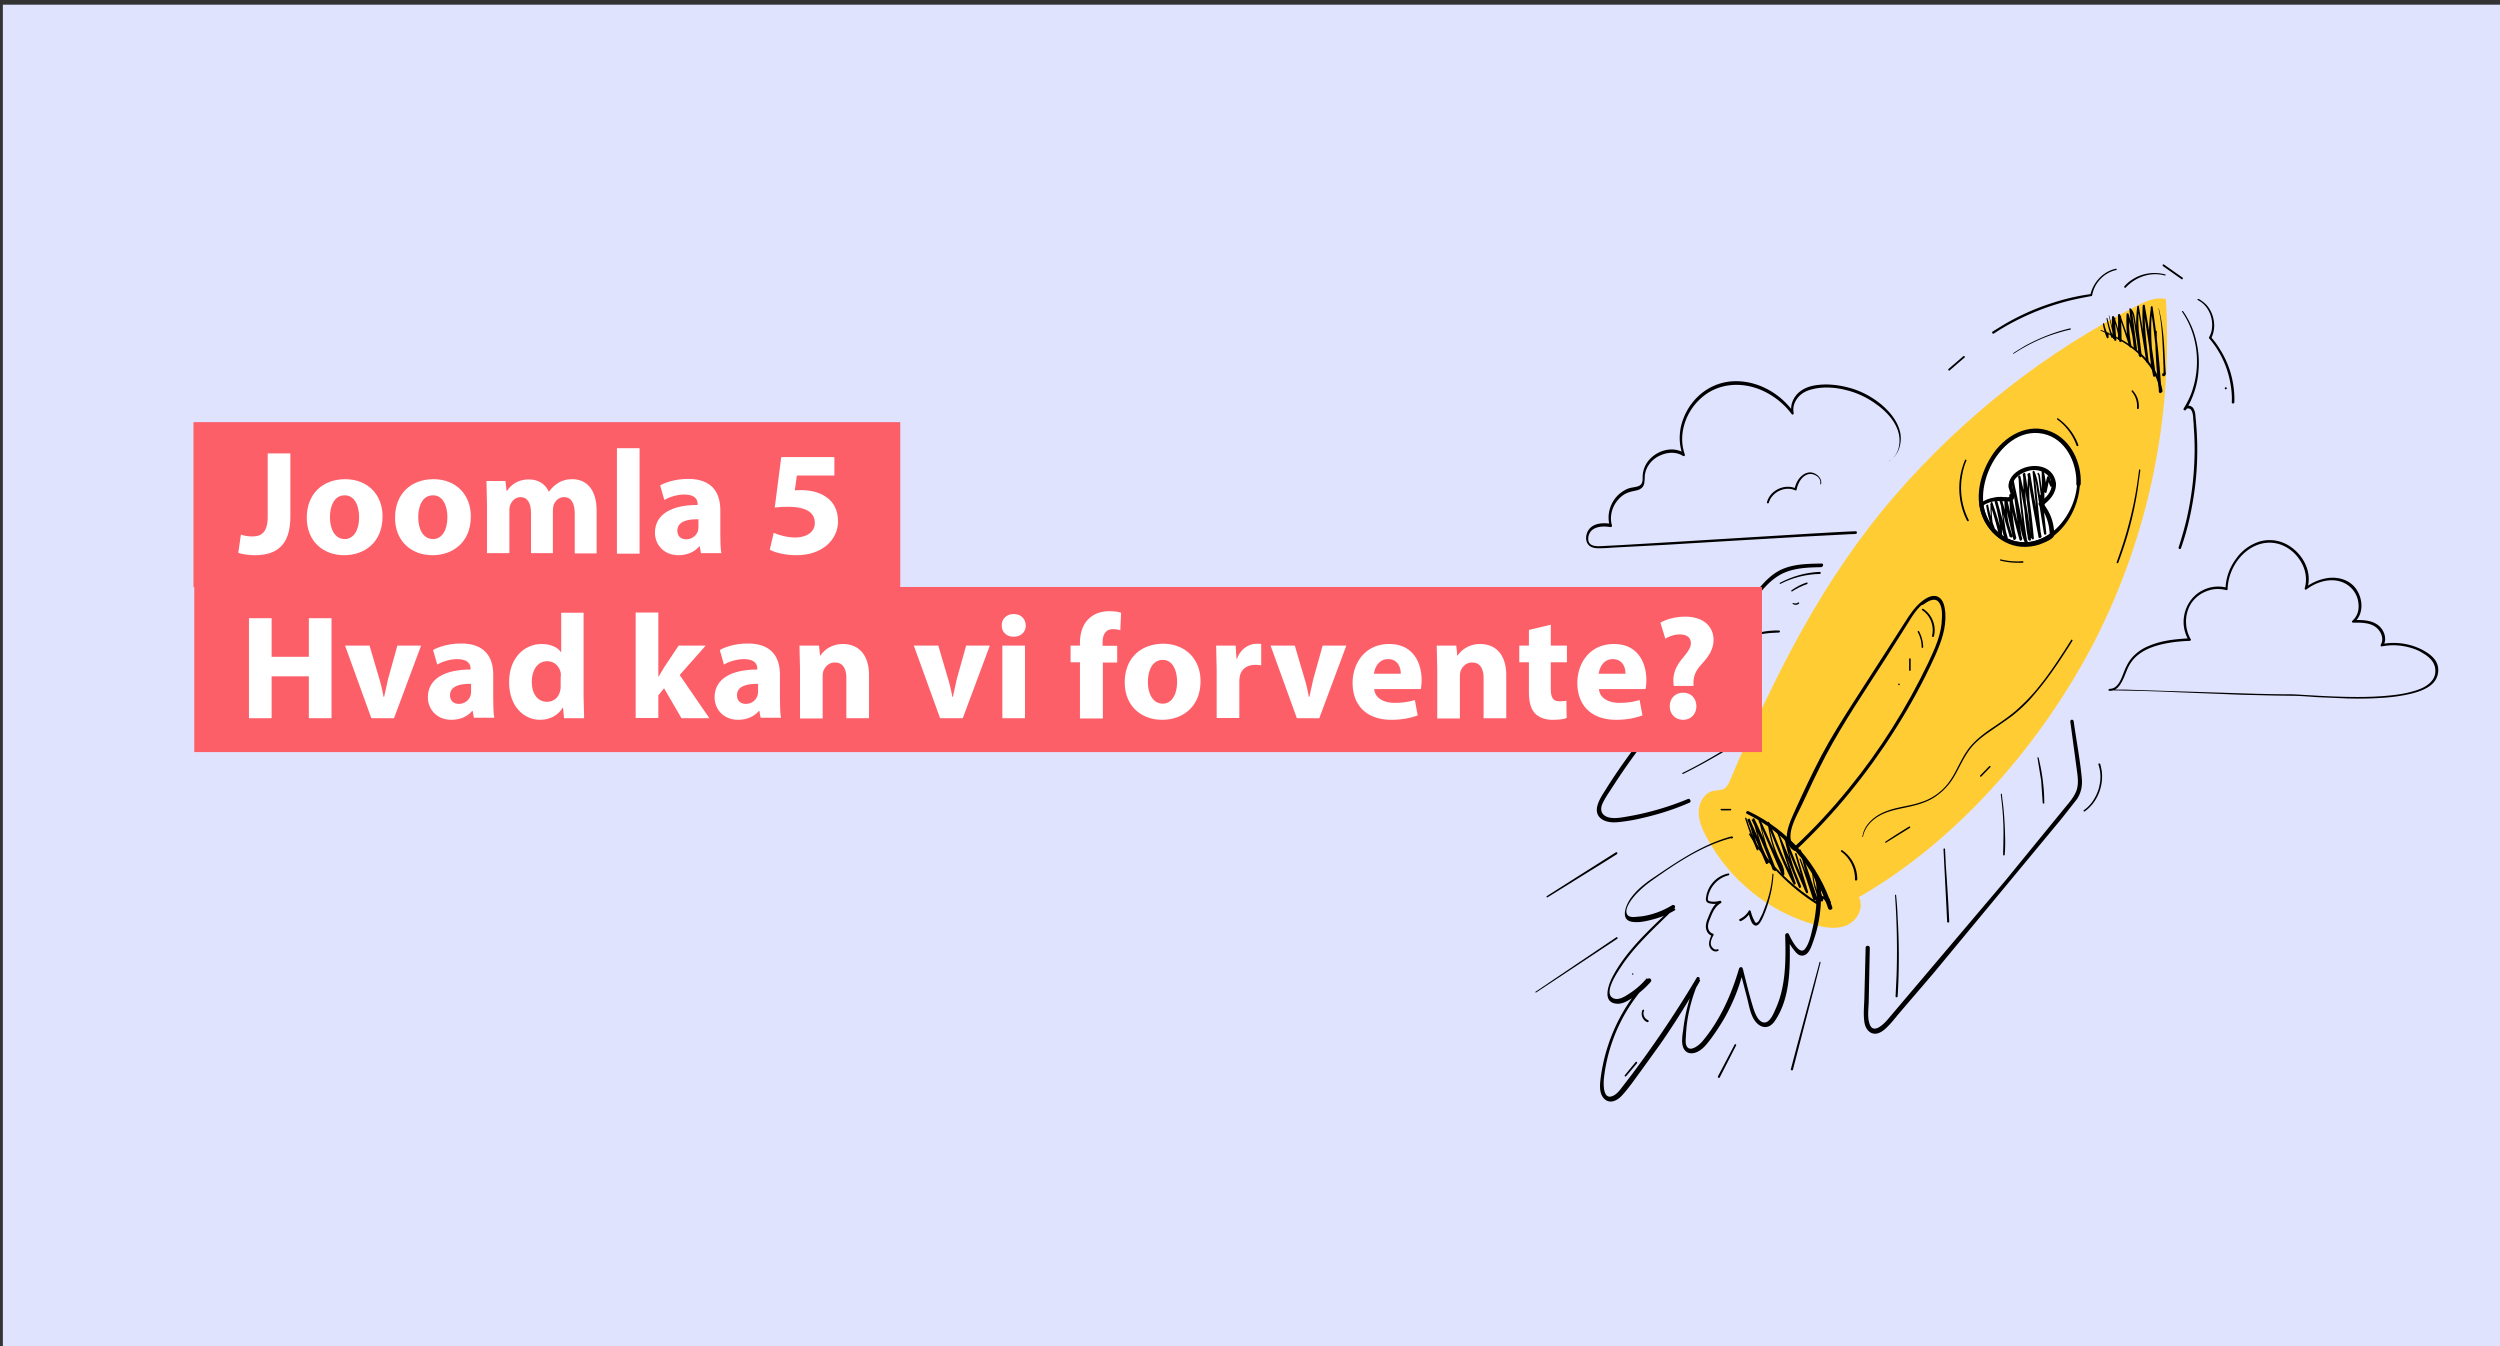 <svg xmlns="http://www.w3.org/2000/svg" viewBox="0 0 960 517" xmlns:v="https://vecta.io/nano"><rect x="0" y="0" width="960" height="517" fill="#333333" stroke="none"/><path fill="#e0e3fe" d="M1.1 1.8h960v515.6H1.1z"/><path d="M831.5 105.4a15.69 15.69 0 0 0-12.8 2c-1.1.7-2 1.5-2.9 2.5-.3.4.2.9.5.5 3.8-4.1 9.6-6.1 15-4.6.1 0 .2 0 .3-.2.1-.1 0-.2-.1-.2zM627 374.3c.1 0 .3-.1.2-.3 0-.1-.1-.2-.2-.3-.1 0-.3.1-.2.3-.1.2 0 .3.2.3zm-2.6 39l4.2-5c.3-.3-.2-.8-.5-.5l-4.2 5.1c-.2.2.2.7.5.4z"/><path fill="#fc3" d="M804.5 245.9c-20.1 39.1-52.7 76.9-90.7 98.6 2.1 3.8-.5 8.9-4.4 10.7s-8.4 1.1-12.5-.1c-17.8-5-32.8-17.2-41.7-33.8-1.6-3-3-6.3-2.9-9.8.1-3.4 2.2-7 5.5-7.8 1.5-.3 3.1-.1 4.4-.9 1-.7 1.6-1.9 2.1-3.1 16.9-39.7 35.4-77.2 63.7-109.8 26.1-30 57.8-55 93-72.7 3.3-1.7 7.1-3.3 10.7-2.3 2.7 45.6-6.7 90.8-27.2 131z"/><path d="M670.8 312.5c14.8 7.3 26 20.4 31.2 36.3.3 1 1.9.6 1.6-.4-5.1-16.4-17-29.7-32.2-36.9-.7-.3-1.3.7-.6 1h0z"/><path d="M664.8 321.2c-10.6 2.9-19.8 9-28.8 15.1-3.8 2.5-7.6 5.3-10.2 9.2-1.7 2.7-3.6 7.9 1.1 8.5 2.7.4 5.8-.4 8.4-1.1 2.9-.8 5.6-2 8.1-3.5l-.9-1.2c-8.4 8.2-17.6 16.2-23.2 26.7-1.6 3-4.2 9.9 1.3 10.5 2.3.3 4.6-1.1 6.5-2.4 2.5-1.7 4.8-3.7 6.8-6 .6-.7-.4-1.8-1.1-1.1-10 10.4-16.4 24-18.2 38.5-.3 2.4-.5 5.6 1.4 7.5 2.2 2.2 5.1.7 6.8-1.2 2.6-2.8 4.9-6.2 7.2-9.3l7.5-10.4c5.5-7.9 10.6-16.1 15.4-24.5l-1.1-.7c-2.8 6.1-4.6 12.6-5.4 19.2-.3 2.4-1.1 6.1.5 8.2 1.2 1.6 3.2 1.5 4.9.7 2.3-1.1 3.8-3.2 5.4-5.3a88.21 88.21 0 0 0 5.3-8.2c3.1-5.6 5.5-11.6 7-17.9h-1.4l2.7 10.4c.7 2.6 1.1 5.4 2.3 7.8 1.9 3.8 5.7 5.3 8.4 1.4 6.4-9.3 5.9-22 5.7-32.9l-1.4.4c.7 1.7 1.6 3.3 2.7 4.7.8 1 1.7 2.4 3 2.6 2.7.5 3.9-2.9 4.6-4.9 2.7-7.3 3.7-15.2 2.9-22.9-.1-1-1.7-1.1-1.6 0 .5 5.9 0 11.8-1.4 17.5-.6 2.5-1.3 5.8-2.9 7.8-2.2 2.7-5.4-4-6.2-5.7-.3-.7-1.4-.3-1.4.4.3 9.5.3 19.7-3.7 28.4-.8 1.8-2.3 5.6-4.7 5.1-1.9-.4-3-3.1-3.6-4.8-1.7-5.2-2.9-10.6-4.3-15.9-.1-.4-.5-.6-.9-.5-.2.1-.4.3-.5.5-2.9 10-7.4 20.1-14.2 28.1-1.2 1.4-5 4.5-6.1 1.3-.4-1.2-.1-2.7-.1-3.9.1-1.5.2-3 .4-4.5.8-5.8 2.4-11.4 4.8-16.7.4-.8-.7-1.5-1.1-.7-7.6 12.8-15.9 25.1-24.8 37l-3.3 4.3c-1.1 1.4-2.2 3.1-3.8 3.9-4.1 2.1-3.9-4.3-3.7-6.6 1.6-14.2 7.8-27.3 17.6-37.4l-1.1-1.1c-1.7 2-3.6 3.8-5.8 5.3-1.8 1.2-4.7 3.4-6.9 2.5-4.6-1.8 1.9-10.8 3.4-13.1 5.6-8.1 13-14.6 19.9-21.5.3-.3.3-.8 0-1.1-.2-.2-.6-.3-.9-.1-2.6 1.6-5.4 2.8-8.4 3.6-1.5.4-3.1.7-4.7.8-1.1.1-3 .4-3.9-.5-2-2.1 1.8-6.7 3.2-8.2 1.8-1.9 3.8-3.6 5.9-5.1 9.3-6.6 19.2-13.3 30.3-16.3 1.4.3 1.1-.9.3-.7h0zm-3.8-10h3.5c.2 0 .3-.2.3-.3 0-.2-.1-.3-.3-.3H661c-.2 0-.3.1-.3.3.1.2.2.3.3.3z"/><path d="M671.6 320.4c6.5 10.9 15.4 20.2 26.1 26.9.4.3.8-.4.4-.7-8.2-5.2-15.5-11.8-21.4-19.6-1.7-2.2-3.2-4.5-4.6-6.9-.3-.1-.7.1-.5.3z"/><path d="M670.1 314.2c1.3 4.2 2.8 8.2 4.5 12.2a.34.34 0 0 0 .6-.3l-1.8-5.8-1.9-5.8-.6.2 7.2 16.9c.2.4.9.1.8-.3-1-2.8-2.1-5.5-3-8.3l-2.6-8.5-.7.3c3.1 6.3 5.8 12.8 8.2 19.4l.8-.2c-2.4-6.2-4.3-12.6-5.9-19.1l-.5.2 9.1 21c.1.2.4.3.6.1.1-.1.2-.1.2-.2.4-2.7-1.4-5.1-2.4-7.4-1.1-2.6-2-5.2-2.6-8-.4-1.6-.7-3.1-.9-4.7l-.6.1c2.4 6.2 4.8 12.4 7.6 18.4.8 1.7 1.6 3.4 2.5 5.1.1.2.4.3.6.1.2-.1.2-.3.2-.5-1.1-3.5-2.3-6.9-3.5-10.3l-3.6-10.3-.5.1 7 17.4c.6 1.6 1.3 3.2 1.9 4.8.2.4.9.1.7-.3-2.5-6.1-4.5-12.4-5.8-18.9l-.7.2c2 5.5 4.2 11 6.5 16.4.7 1.5 1.3 3.1 2 4.6.2.5 1 .1.8-.4l-4.4-14.6c-.1-.2-.2-.3-.4-.2s-.3.2-.2.4l4.2 14.7.8-.4-4.4-10.3-4.1-10.4c-.1-.2-.3-.3-.4-.2-.2.1-.3.2-.2.4 1.4 6.4 3.3 12.8 5.7 18.9l.8-.2c-2.3-5.8-4.8-11.5-7.2-17.2a100.86 100.86 0 0 1-2-4.9c-.1-.3-.5-.1-.4.2 1.2 3.4 2.2 6.9 3.3 10.4l3.4 10.4.8-.3c-3.1-5.8-5.6-11.9-8.1-18.1l-2.1-5.2c-.1-.3-.7-.3-.6.1.4 3.5 1.2 6.9 2.3 10.2.6 1.6 1.2 3.3 2 4.8.7 1.6 1.6 3.2 1.4 5l.8-.2-9.3-20.9c-.1-.3-.6-.1-.5.2.7 3.3 1.5 6.5 2.5 9.7.9 3.2 2 6.4 3.2 9.5.2.5 1 .3.8-.2-2.4-6.7-5.2-13.2-8.3-19.6-.2-.4-.8-.1-.7.3l2.5 8.6c.9 2.8 1.9 5.6 3.1 8.4l.7-.4-7.4-16.8c-.1-.3-.7-.1-.6.2.6 1.9 1.1 3.9 1.7 5.9l1.8 5.8.6-.3a88.31 88.31 0 0 1-4.8-12c-.2-.2-.6-.1-.5.1h0zm20.9 15.7l2.7 7.8 2.6 7.8c.2.5.9.3.8-.2l-2.8-9.5-1.4-4.7-1.5-4.8-.4.1c.4 1.7 1.1 3.4 1.6 5.1l1.6 5 3.3 10.2a.55.55 0 0 0 .5.3c.1 0 .2-.1.2-.2 1.2-1.7-.1-3.9-.7-5.5-.8-2.3-1.2-4.7-1.3-7.1l-.5.1 2 5.7 1.5 5.9a.55.55 0 0 0 .5.3c.1 0 .2-.1.3-.3l.3-1.3-.6.2c.7.4 1.2 1.1 1.6 1.8.1.2.4.3.5.1l.2-.2.4-1.2-.7.1.6 1.3c.2.5.9.1.7-.4l-.6-1.3c-.1-.2-.4-.3-.5-.1l-.2.2-.4 1.2.7-.1c-.4-.9-1.1-1.6-1.9-2.1-.2-.1-.4 0-.5.2v.1l-.3 1.3h.8c-1-3.9-2.2-7.8-3.7-11.5-.1-.3-.5-.3-.5.1a24.44 24.44 0 0 0 .9 6.6c.3 1 .7 1.9 1 2.9.3.9.5 1.9-.1 2.7l.7.1-3.4-10.1-1.7-5c-.6-1.7-1.1-3.4-1.8-5.1-.1-.3-.5-.2-.4.1.6 1.6.9 3.3 1.3 4.9s.9 3.1 1.3 4.7l2.8 9.5.8-.2c-.9-2.6-2-5.2-2.9-7.7l-2.9-7.8c-.3-.3-.6-.2-.5 0h0zm-27.3 5.5c-2.5.5-4.8 1.9-6.4 4-.8 1-1.4 2.2-1.8 3.5-.2.6-.3 1.3-.4 1.9-.1.7 0 1.3.5 1.7.6.5 1.6.5 2.3.6 1 0 1.9-.1 2.9-.3l-.4-.9c-2.4 1.3-3.5 4-4.5 6.5-.6 1.4-1.1 3-.7 4.5.3 1.2 1.2 2.3 2.5 2.5l-.4-.6c-.6 1.5-1.5 3.4-.7 5 .6 1.2 2 2 3.2 1.3.4-.2 0-.7-.3-.6-1 .5-2-.5-2.4-1.4-.5-1.3.3-2.9.9-4 .1-.2 0-.5-.2-.6h-.1c-1-.3-1.7-1.3-1.8-2.4-.1-1.4.5-2.7 1-3.9.8-2.1 1.9-4.3 3.9-5.4.5-.3.1-1-.4-.9-1.3.4-2.8.5-4.1.1-.6-.2-.5-.9-.4-1.5s.2-1.1.4-1.6a10.8 10.8 0 0 1 4.1-5.3c1-.7 2.2-1.2 3.4-1.5.4-.2.3-.7-.1-.7h0zm16.9.3c-.2 3.4-.9 6.7-1.9 9.9-.5 1.6-1.1 3.1-1.7 4.7-.3.8-.7 1.5-1.1 2.3-.3.6-.6 1.4-1.3 1.7-.4.2-.6-.1-.8-.5l-.6-1.2c-.4-.9-.7-1.8-.9-2.7-.1-.2-.3-.4-.6-.3-.1 0-.2.1-.2.2-.8 1.4-2 2.4-3.4 3.1-.5.2-.1 1 .4.8 1.5-.7 2.8-1.9 3.7-3.4l-.8-.1c.1.9.4 1.8.7 2.7.3.7.6 1.7 1.3 2.2 1.6 1.2 2.7-1.2 3.3-2.3 1.6-3.4 2.7-7 3.5-10.7.4-2.1.7-4.2.8-6.2.1-.5-.4-.5-.4-.2h0zm-49.9 52.2c-.8 1.7.1 4 1.9 4.6.5.1.7-.6.2-.8-1.3-.5-2.1-2.2-1.5-3.5.1-.2 0-.4-.1-.5-.2 0-.4.1-.5.2h0zM795 277.1l2.4 17.8c.4 3 1 6.2-.2 9.1-1.1 2.6-3.1 4.7-4.8 6.8l-22.3 27.3-45.5 53.7c-1.8 2-5.6 5.5-6.8 1-.8-2.7-.2-6-.2-8.8l.4-20c0-1.1-1.6-1.1-1.6 0l-.5 19.7c-.1 2.8-.4 5.8 0 8.6.2 1.7 1 3.5 2.6 4.3 1.9.9 3.8-.1 5.3-1.4 2.2-1.9 4-4.4 5.9-6.6l12.6-14.7 49.4-59.6 5.9-7.5c1.6-2.5 2.1-5.1 1.8-8.1-.7-7.3-2.1-14.5-3.1-21.7-.2-1-1.4-.7-1.3.1h0zm-95.5-60.7c-5.1.1-10.4.1-15.2 2.2-4.9 2.2-8.2 6.5-11.5 10.6l-23.6 30.1c-7.6 9.7-15.3 19.2-22.5 29.1-3.6 4.9-7.1 9.9-10.3 15.1-2 3.1-5.5 8.4-1.1 11.2 1.8 1.1 4.1 1.2 6.1 1 3-.3 6-.8 8.9-1.5 6.3-1.4 12.6-3.4 18.5-6 .8-.3.2-1.7-.6-1.4-5.1 2.1-10.2 3.8-15.5 5.1-2.3.6-4.7 1.1-7 1.5-2.4.4-5 1-7.4.6-2.8-.5-4.2-2.4-3-5.3 1.1-2.4 2.7-4.6 4.1-6.8 2.9-4.5 6-9 9.2-13.3 13.6-18.4 28-36.2 42.1-54.2 3.5-4.5 6.8-9.7 11.6-12.9 5-3.4 11.2-3.6 17-3.7 1-.2 1-1.5.2-1.4h0z"/><path d="M737.9 231c-2.6 2.1-4.4 4.8-6.2 7.6l-6.8 10.6-13.4 20.8c-4.2 6.6-8.4 13.2-12.1 20.2-3.6 6.9-6.9 13.9-10.1 21-1.9 4.3-5.8 11.9-.5 15.4.3.2.6.1.8-.1 14.6-13.7 27.4-29.4 38.2-46.5 5.7-9 10.8-18.3 15.2-28 2.4-5.4 4.4-10.7 4-16.7-.2-2.1-.6-4.7-2.4-5.9-2.2-1.5-5 .2-6.7 1.6-.9.5-.1 1.7.6 1.2 1.5-1.1 4.2-3 5.9-1.1 1.3 1.5 1.4 4.2 1.3 6.1-.1 6.4-2.7 11.8-5.3 17.4-8.3 17.3-18.5 33.5-30.5 48.2-6.5 8-13.5 15.6-21.1 22.6l.8-.1c-5.1-3.3.6-12.5 2.3-16.2 2.9-6.3 5.9-12.6 9.1-18.8 6.9-13 15.2-25.1 23.1-37.5l6.9-10.9c2.2-3.4 4.2-7.4 7.4-10 .7-.3.1-1.3-.5-.9zm-54.2-6.8c4.7-2.4 9.8-3.7 15.1-3.8.5 0 .5-.8 0-.8-5.3.2-10.6 1.7-15.3 4.2-.3.2 0 .6.2.4zm4.5 2.9c1.8-1.2 3.7-2.1 5.7-2.8.4-.1.2-.8-.2-.6-2.1.7-4 1.7-5.8 3-.2.2 0 .6.3.4h0z"/><path d="M688.3 231.8c.7.6 1.8.6 2.5 0 .1-.1.1-.3 0-.4s-.3-.1-.4 0h0s-.1.1 0 0h0s-.1 0-.1.1c0 0-.1 0-.1.1h0-.1c-.1 0-.2 0-.2.1h-.1c-.1 0 .1 0 0 0h-.1-.1-.1s-.1 0 0 0h0-.1-.1-.1 0-.1c-.1 0-.2-.1-.2-.1-.1-.1-.3 0-.4.1-.3-.1-.3 0-.2.1h0zm-44.1 45.1c7.3-3.1 14.6-6 22.1-8.6l6.3-2.1c.5-.2.3-.9-.2-.8-7.5 2.5-15 5.4-22.3 8.5l-6 2.6c-.3.1-.1.5.1.4h0zm2.1 20.3c5.5-2.7 10.8-5.7 16.1-8.8.1-.1.2-.3.1-.4s-.3-.2-.4-.1c-5.2 3.2-10.5 6.2-16 8.9-.3.1 0 .5.2.4h0zm17.3-48.9c4.6-2.8 9.7-4.5 15-5.1 1.5-.2 3-.2 4.5-.3.2 0 .4-.2.4-.4s-.2-.4-.4-.4c-5.4-.1-10.8 1.3-15.7 3.6-1.4.7-2.8 1.4-4.1 2.2-.1.1-.1.2-.1.3.2.1.3.2.4.1h0zm64.1 95.5c.7 10.1.9 20.2.6 30.3l-.4 8.5c0 .5.7.5.8 0a255.25 255.25 0 0 0 0-30.3c-.1-2.8-.3-5.7-.6-8.5.1-.3-.4-.3-.4 0h0zm18.6-17.7l1.1 21.7.3 6.1c0 .5.8.5.8 0-.3-7.2-.8-14.5-1.3-21.7l-.3-6.1c0-.4-.6-.4-.6 0h0zm22-21c.8 6 1.2 12 1 18 0 1.7-.1 3.4-.1 5.1 0 .4.6.4.6 0 .3-3 .2-6.1.1-9.1s-.3-6.1-.6-9.1l-.6-5c.1-.4-.4-.2-.4.1h0zm14.1-14l1.4 8.6.6 8.6c0 .2.2.3.3.3.2 0 .3-.1.3-.3 0-5.8-.8-11.7-2.2-17.4-.1-.2-.5-.1-.4.2h0zm-44.3-56.8c3.2 2.1 4.7 6.1 3.8 9.9 0 .2.1.4.3.4s.4-.1.4-.2c1.1-4-.7-8.5-4.1-10.6-.2-.1-.4 0-.4.1-.2.1-.1.3 0 .4h0zm-1.7 8.4a11.94 11.94 0 0 1 1.5 5.8c0 .2.1.3.3.3.1 0 .3-.1.3-.3 0-2.1-.6-4.2-1.6-6.1-.1-.1-.2-.2-.3-.1-.2.1-.3.2-.2.4h0zm-3.3 10.4v4.2c0 .2.1.3.3.3s.3-.1.3-.3v-4.2c0-.2-.1-.3-.3-.3s-.3.2-.3.3h0zm-3.9 10c.2 0 .3-.2.3-.3 0-.2-.1-.3-.3-.3s-.3.2-.3.3c0 .2.1.3.3.3zM806.7 127c8 3.5 16.2 8.3 20.5 16.5 1.1 2.1 1.9 4.4 2.3 6.8.1.6 1 .3.9-.2-1.5-9.2-8.7-15.9-16.4-20.1-2.3-1.2-4.7-2.3-7.2-3.3-.1-.1-.3.2-.1.3zm48 22.5c.2 0 .4-.2.4-.4s-.2-.4-.4-.4-.4.2-.4.4.2.4.4.4z"/><path d="M807.5 124.5c.3 1.8.8 3.6 1.5 5.2.2.4.7.2.7-.2v-1.6c0-.3-.4-.4-.5-.1-.1.6-.2 1.1-.2 1.7l.7-.2c-.7-1.6-1.3-3.2-1.7-5 0-.4-.5-.2-.5.2h0zm1.4-2.1c.2 1.2.5 2.4.8 3.6l1 3.5c.1.2.3.3.5.2.1 0 .3-.2.3-.3 0-.5-.1-1-.4-1.3-.3-.4-.9 0-.6.4.2.3.3.6.2 1l.7-.1-1.2-3.5-.9-3.5c0-.5-.5-.3-.4 0h0z"/><path d="M809.9 121.7l2 8.9c.1.4.8.4.8-.1-.3-2.8-.5-5.6-.4-8.5l-.7.1c1 2.9 1.7 5.9 2.2 8.9.1.5.9.4.9-.1l-.2-9.6-.7.1 3.9 11.7c.1.2.3.4.5.3a.55.55 0 0 0 .3-.5 46.65 46.65 0 0 1-.9-11.8l-.7.1c1.2 4.2 2.2 8.6 2.8 12.9.1.5 1 .4.9-.1l-1-7.5c-.3-2.5-.6-5-1.1-7.6l-.5.3c.9.8 1.1 2.2 1.3 3.3.3 1.6.5 3.2.7 4.7l1.5 9.6c.1.6 1 .4.9-.3l-1.1-9.3c-.2-3.1-.3-6.3.1-9.4h-.6l1.7 10.6 1.7 10.6c.1.5 1 .4.9-.1-.9-7.1-1.8-14.3-1.5-21.5l-.8.1c1.2 6.9 2.2 13.8 3.2 20.7.3 2 .5 3.9.7 5.9l1-.1c-1.3-6.7-1.8-13.6-1.6-20.4.1-1.9.3-3.8.4-5.7l-.7.1c1.3 8.4 2.2 16.9 2.8 25.3.2 2.4.3 4.8.4 7.2h1c-.8-6-1.4-11.9-1.7-18-.1-1.7-.1-3.5-.1-5.2 0-.2-.2-.3-.3-.3-.2 0-.3.2-.3.3a184.81 184.81 0 0 0 .9 18.2l.6 5.1c.1.6 1 .4.9-.1a366.17 366.17 0 0 0-2.4-25.5l-1-7.2c-.1-.2-.2-.3-.4-.2-.1 0-.2.1-.2.2-1 6.8-1.1 13.8-.2 20.7.2 2 .6 3.9 1 5.8.1.7 1.1.4 1-.3-.9-7-2-13.9-3.2-20.8-.3-2-.7-3.9-1-5.9-.1-.5-.7-.3-.8.1-.4 7.2.4 14.4 1.3 21.5l.9-.1-1.9-10.6-1.8-10.6c-.1-.4-.5-.2-.6.1-.4 3.2-.5 6.4-.4 9.5.2 3.2.6 6.3 1 9.5l.9-.3c-.5-3.3-1.1-6.6-1.7-9.9-.3-1.6-.5-3.2-.8-4.8-.2-1.2-.6-2.4-1.5-3.2-.2-.2-.6-.1-.5.2.2 2.5.5 5.1.8 7.6l.9 7.5.9-.3c-.7-4.4-1.7-8.7-2.9-12.9a.55.55 0 0 0-.5-.3c-.2 0-.3.2-.3.4-.2 4 0 8.1.8 12l.8-.2-4.1-11.7c-.1-.2-.3-.3-.5-.2-.1 0-.2.2-.3.3.1 3.2 0 6.4 0 9.6l.9-.1c-.5-3-1.3-6-2.4-8.8-.1-.2-.3-.3-.5-.2-.1 0-.3.2-.3.3-.1 2.8.1 5.7.4 8.5l.8-.1-2.2-8.8c0-.1-.2-.2-.3-.2.2.3.2.5.2.6h0zm19-3.1c1.4 6.5 1.5 13.3 1.8 19.9 0 .9.1 1.9.1 2.8v1.4.7.1c-.1.1 0 .2.2.2.4.1.3.2-.1.4l-.3-.1h0c.4.4 1-.2.6-.6-.5-.4-1.1.1-.9.7.2.7 1.1.3 1.3-.2.1-.4.1-.8 0-1.2l-.1-1.6c-.1-1.1-.1-2.2-.2-3.3-.2-4.2-.4-8.4-1-12.5-.3-2.3-.7-4.5-1.3-6.8 0-.1-.1-.1-.2-.1.1 0 .1.1.1.2h0z"/><path fill="#fff" d="M798.2 186c-.6 10.8-9.1 23-20.6 23.1-5.4 0-10.6-2.9-13.7-7.4s-4-10.5-2.7-15.8c1.5-6.2 5-12.9 10.1-16.7 4.1-3.1 9.4-4.5 14.3-3.2 8.1 2.1 13.1 11.4 12.6 20z"/><path d="M797.6 186c-.5 7.2-4.3 14.4-10 18.7-6.4 4.9-15 4.8-20.9-.9-6.8-6.5-6.2-16.3-2.5-24.3 3.7-7.9 11.4-14.9 20.5-12.9 8.4 1.8 13 11.1 12.6 19.3 0 1.1 1.6 1.1 1.7 0 .4-8.1-3.7-16.9-11.3-20.1-8.9-3.8-18.2 1.7-23 9.4-5 7.9-7.2 18.6-1.5 26.8 5 7.2 14.3 9.7 22 5.9 8-3.9 13-13.1 13.5-22 .1-.6-1-.6-1.1.1z"/><path d="M789.5 185.6c-1-7.7-10.4-8.2-15.4-4.2-1.2.9-2.1 2.2-2.6 3.6-.2.7-.3 1.4-.2 2.2.1.5 1.1 2.9.8 3.3-.6.8-2.7.3-3.6.3-.8 0-1.7 0-2.5.2-2 .3-3.9 1-5.5 2.2-.3.2-.4.6-.4.9 1.5 8.9 8.8 16.2 17.9 15.9 2.2-.1 4.4-.5 6.4-1.4 1.2-.5 4-1.6 4.4-3 .2-.9-.1-2.2-.2-3.2-.5-3.5-2-6.7-4.3-9.4l-.2 1.3c2.9-2 5.6-4.9 5.4-8.7 0-1-1.6-1-1.6 0 .1 3.3-2.2 5.6-4.7 7.2-.4.2-.5.7-.3 1.1l.1.1c2.7 3.2 4 7.2 4.1 11.4l.4-.7c-4.8 3.5-10.8 4.7-16.3 2.2-5.4-2.5-8.7-7.5-9.7-13.4l-.4.9c1.4-1 2.9-1.6 4.6-1.9 1.8-.3 3.5 0 5.3.1 1 0 1.8-.2 2.3-1.1.6-1.3.1-2.4-.3-3.6-1.1-3.9 3.2-6.5 6.3-7.2 3.5-.8 8 .8 8.5 5 .3.9 1.8.9 1.7-.1z"/><path d="M762.7 194.2c.5 3.2 1.3 6.3 2.4 9.3.1.2.2.3.4.2s.3-.2.2-.4c-.8-3.2-1-6.5-.8-9.8l-.7.1c1.4 4.1 2.5 8.3 3.6 12.6.1.6.8.4.9-.1.3-2.3-.2-4.6-.7-6.9l-1.4-6.9-.7.2 3.9 14.7c.2.6 1 .3.9-.3l-2.3-15.1-.7.2c.7 2.4 1.4 4.7 2 7.1s1.4 4.7 2 7.1l.9-.3c-1.5-4.7-2.2-9.6-2.2-14.5l-.9.1 3.6 15.5c.1.6 1 .4 1-.3-.9-5.5-1.6-11.1-1.7-16.6l-.9.1c1 5.8 2.4 11.5 4 17.1.1.3.3.4.6.3.2-.1.4-.3.3-.6-.8-6-1.8-11.9-2.7-17.9-.3-1.7-.5-3.4-.8-5.1l-.7.2 3.9 19.5c.3 1.7.9 3.3 1.5 4.9.2.5 1 .1.9-.4-1.1-6.6-1.9-13.1-2.5-19.8-.2-1.9-.3-3.7-.4-5.6l-.7.1c1.4 6.2 2.5 12.5 3.3 18.8.2 1.8.4 3.6.5 5.4l1-.1c-1.3-6.4-1.8-13-2-19.5-.1-1.8-.1-3.7-.2-5.5l-.8.1c1.1 6.3 2 12.7 2.6 19.1.2 1.8.4 3.6.5 5.4l.9-.1c-1-6.3-1.4-12.8-1.5-19.2 0-1.8 0-3.6.1-5.4l-.8.1c.6 3.2 1 6.4 1.6 9.5.5 3.1 1.1 6.3 1.7 9.4.3 1.8.7 3.6 1 5.4.1.5 1 .4 1-.1l-2-19.5-.6-5.6-.7.2c1.3 2.7 1.5 5.8 2 8.7l1.5 9.5.9 5.5c.1.5 1 .4.9-.1l-1.6-14.6c-.1-.5-.9-.5-.8 0l1.5 14.6.9-.1-1.6-9.6-1.6-9.5c-.3-1.6-.7-3.2-1.4-4.7-.1-.2-.4-.3-.5-.1-.1.1-.2.2-.2.3l1.9 19.5.6 5.6 1-.1c-1.3-6.3-2.4-12.6-3.5-18.9l-.9-5.4c-.1-.5-.8-.3-.8.1a104.65 104.65 0 0 0 .6 19.4c.2 1.8.4 3.6.7 5.4.1.5 1 .4.9-.1-.6-6.5-1.3-12.9-2.4-19.3l-.9-5.5c-.1-.5-.8-.4-.8.1.1 6.6.2 13.2 1.1 19.8.2 1.9.5 3.7.9 5.5.1.5 1 .4 1-.1-.6-6.4-1.6-12.8-2.9-19.1l-1.2-5.3c-.1-.2-.3-.3-.4-.2-.1 0-.2.2-.3.3.2 3.4.3 6.7.6 10s.7 6.6 1.2 10l.9 5.6.9-.4c-1.3-2.8-1.8-6-2.4-9l-2-9.7c-.4-1.8-.8-3.6-1.1-5.4-.1-.5-.7-.3-.7.2l2.5 18c.2 1.7.5 3.4.7 5.1l.9-.3c-1.7-5.6-3.1-11.3-4.1-17-.1-.5-.9-.4-.9.1 0 5.7.8 11.3 1.7 16.9l1-.3-3.7-15.5c-.1-.2-.3-.4-.6-.3-.2.1-.3.2-.3.4-.1 5 .7 10 2.2 14.8.2.6 1.1.3.9-.3-.8-2.3-1.4-4.7-2.1-7.1s-1.4-4.7-2-7.1c-.1-.4-.8-.3-.7.1l2.1 15.2.9-.3-4.2-14.7c-.1-.2-.3-.3-.5-.2s-.3.3-.2.4c.4 2.2.8 4.5 1.3 6.7.4 2.3.9 4.5.6 6.8l.9-.1c-1.1-4.2-2.4-8.4-3.8-12.5-.1-.2-.3-.3-.4-.2-.1 0-.2.2-.3.3-.2 3.4.1 6.7.9 10l.7-.2c-1.2-3-2-6.1-2.6-9.2-.3.1-.8.2-.7.5h0z"/><path d="M782.4 182.1c.3.3.4.8.4 1.2.1.5.1 1.1.2 1.6l.4 3.1.8 6.2c0 .3.2.4.5.4.2 0 .4-.2.4-.4l-.1-6.5-.2-6.5-.7.1c.6 2.5.9 5 .9 7.5 0 .5.8.7.9.1l1.1-5.3h-.9l1.1 2.9c.1.4.7.6.9.1l.7-1.5-.8.1c.2.3.4.6.4.9 0 .7 1 .7 1 0a2.34 2.34 0 0 0-.7-1.7c-.2-.2-.5-.2-.7 0l-.1.1-.7 1.5.9.1-1.1-2.9c-.1-.3-.4-.4-.6-.3-.2 0-.3.2-.3.3-.5 1.7-.8 3.5-1.1 5.3l.9.1c-.2-2.6-.5-5.2-1.1-7.7a.55.55 0 0 0-.5-.3c-.2 0-.3.2-.3.4l.1 6.5.1 6.5.9-.1-1.1-6.7-.5-3.3c-.1-.8-.1-1.8-.8-2.4-.2.2-.5.4-.3.6h0zm55.5-62.4c2.9 4.2 4.7 9.1 5.4 14.2s.3 10.3-1.2 15.2c-.8 2.8-2.1 5.4-3.6 7.8l.9.4c.2-.5.9-.5 1.3-.4.7.2 1 1 1.2 1.6a10.68 10.68 0 0 1 .3 2.5c.1 1 .2 1.9.2 2.9.3 3.8.4 7.6.3 11.4-.2 7.6-1.1 15.1-2.7 22.5-.9 4.2-2.1 8.3-3.4 12.4-.2.6.7.9.9.3 2.7-7.6 4.4-15.7 5.4-23.7 1-8.1 1.1-16.3.4-24.4l-.3-3.3c-.1-.9-.4-1.8-.9-2.5-.9-1.1-3-1.2-3.6.4-.2.5.6.8.9.4 2.7-4.4 4.4-9.5 4.8-14.7.5-5.2-.2-10.5-1.9-15.5-1-2.7-2.3-5.3-4-7.7-.2-.2-.5 0-.4.2h0zm6-4.5c3.9 1.9 6 6.5 5.5 10.8-.1 1.2-.5 2.4-1.1 3.5-.1.2-.1.4.1.5 4.5 5.3 7.4 11.8 8.3 18.7.3 1.9.4 3.9.3 5.8 0 .6.9.6 1 0 .2-7.2-1.7-14.3-5.5-20.3-1-1.7-2.2-3.3-3.5-4.8l.1.5c2.1-4.1 1.2-9.4-1.8-12.8-.9-.9-1.9-1.7-3-2.3-.4-.1-.6.3-.4.4h0zm-31.4-12c-4.8 1-8.7 5.1-9.8 10l.4-.3c-5.3.7-10.4 1.9-15.5 3.6-5 1.6-9.9 3.7-14.6 6.2-2.7 1.4-5.2 3-7.8 4.6-.5.3 0 1.1.4.8 4.4-2.9 9.1-5.4 13.9-7.5s9.8-3.8 14.9-5.1a134.37 134.37 0 0 1 8.7-1.8c.1 0 .2-.1.3-.3.8-4.8 4.6-8.7 9.2-9.7.4-.1.2-.6-.1-.5h0zm18.1-1l7.1 5c.4.3.7-.4.4-.6l-7.1-5c-.4-.3-.8.3-.4.6h0zM698.7 369.5l-8.6 31.9-2.4 9.1c-.1.2.1.5.3.5.2.1.5-.1.5-.3l8.3-32 2.3-9.1c0-.1-.1-.3-.2-.3 0 0-.2 0-.2.2h0zm-104.5-24.9l20.8-12.9 5.9-3.7c.4-.3 0-1-.4-.7l-20.7 13.1-5.8 3.7c-.1.1-.2.3-.1.4s.2.1.3.1h0zm206.3-33c4.3-3 6.8-8.4 6.7-13.7 0-1.5-.3-3-.7-4.5-.2-.4-.8-.3-.7.2.8 2.4 1 5 .5 7.5-.4 2.5-1.5 4.9-3 7-.9 1.2-1.9 2.2-3.1 3-.3.2 0 .7.3.5h0zm-93.4 15.5c3.3 2.4 5.3 6.4 5.2 10.6 0 .3.2.5.5.4.2 0 .4-.2.4-.4 0-4.5-2.1-8.7-5.8-11.2-.4-.3-.7.4-.3.6h0zm8.3-5.8c.6-3.4 3-6 5.7-7.7 3.2-2 6.9-2.7 10.6-3.5 3.8-.8 7.5-1.7 10.9-3.8a23.68 23.68 0 0 0 7.5-7.6c2-3.3 3.5-6.9 5.7-10.1 2.1-3.1 5-5.4 8-7.5s6.1-4.1 9-6.3c2.9-2.3 5.7-4.9 8.1-7.8 5-5.7 9.3-12.1 13.4-18.5l1.5-2.4c.2-.3-.3-.7-.5-.3-4.1 6.5-8.3 13-13.2 18.9-2.4 2.9-5.1 5.6-7.9 8.1-2.8 2.4-5.9 4.5-9 6.6-3 2-5.9 4.2-8.3 6.9-2.5 2.9-4.1 6.4-5.9 9.8-.9 1.7-1.9 3.4-3.1 4.9-2.3 2.9-5.3 5.1-8.7 6.5-1.9.7-3.8 1.3-5.8 1.7-3.7.8-7.5 1.4-10.9 3.1-2.8 1.4-5.4 3.6-6.7 6.6-.3.7-.5 1.5-.6 2.2-.2.3.2.4.2.2h0zm8.8 2.3l9.2-5.7c.3-.2 0-.7-.3-.5-3.1 1.9-6.1 3.8-9.1 5.8-.1.1-.1.2-.1.3.1.1.2.2.3.1h0zm36.6-25.4l3.5-3.6c.1-.1.1-.3 0-.4s-.3-.1-.4 0l-3.5 3.6c-.1.1-.1.3 0 .4s.2.1.4 0h0zm60.6-117.8c-1.1 9.5-3.1 18.8-6 27.9a227.32 227.32 0 0 1-2.6 7.6c-.1.4.4.5.6.2 3.4-8.9 5.9-18.2 7.4-27.7l1.1-7.9c-.2-.3-.5-.3-.5-.1h0zm-2.8-30c1.5 1.7 2.2 4 2 6.3 0 .5.7.5.7 0 .2-2.5-.6-4.9-2.3-6.7-.2-.4-.6.1-.4.4h0zm-64 26.2c-2.5 5.8-2.9 12.3-1.2 18.4.5 1.7 1.1 3.4 2 5 .2.4.8 0 .6-.3-2.8-5.5-3.6-11.8-2.4-17.8a22.13 22.13 0 0 1 1.5-5c.1-.3-.4-.6-.5-.3h0zm13.6 38.7c2.8.7 5.6.9 8.5.8.4 0 .4-.6 0-.6-2.8.2-5.6 0-8.4-.7-.3-.1-.4.4-.1.5h0zm21.8-54.2c3.4 2.5 6 6 7.4 10 .2.4.8.2.7-.2-1.5-4.2-4.3-7.8-7.9-10.3-.2-.1-.5.3-.2.5h0zm-123.9 240l-6.4 12.2c-.2.5.4.9.7.4l6.3-12.3a.34.34 0 0 0-.6-.3h0zm-76.2-20l24.3-16.1 6.8-4.5c.4-.2 0-.8-.3-.6l-24.2 16.3-6.8 4.6c-.3.1-.1.4.2.3zm158.7-238.8l1.4-1.2 1.5-1.3 2.9-2.5c.3-.3-.1-.8-.5-.5l-2.9 2.5-1.4 1.2-1.5 1.3c0 .2.3.7.5.5h0z"/><path d="M773.3 135.8c5.2-3.4 10.8-6.1 16.7-7.9 1.7-.5 3.3-1 5-1.3.3-.1.2-.6-.1-.5-6 1.4-11.8 3.7-17.3 6.7-1.5.9-3 1.8-4.5 2.8-.2.1 0 .3.2.2h0zM810 265.1c8.5.1 17.1.3 25.6.7l25.5 1 12.9.3 7.5.1c2.7.1 5.4.3 8.1.5l11.7.5c4.3.1 8.6.1 12.9-.2 3.9-.2 7.8-.7 11.6-1.6 2.8-.7 5.9-1.7 8.1-3.7a7.21 7.21 0 0 0 2.3-6.5c-.5-3.2-3.3-5.2-5.9-6.6-4.8-2.5-10.3-3.3-15.6-2.3l.5.6c1.5-2.5.4-5.7-1.6-7.5-2.6-2.3-6.4-2.4-9.7-2.3l.3.7c3.2-2.8 3.2-7.8 1.3-11.4-2.3-4.5-7.2-6.1-11.9-5.4-3 .5-5.8 1.7-8.2 3.5l.6.5c2.2-7-2.4-14.4-8.6-17.3-3.2-1.5-6.9-1.7-10.2-.6-3.4 1.2-6.4 3.4-8.5 6.4-2.5 3.3-4 7.4-4.1 11.6l.6-.4c-4-1.1-8.2-.2-11.5 2.3-3.3 2.6-5.2 6.6-5.2 10.9 0 2.4.7 4.8 1.9 6.9l.4-.7c-5.3.3-10.8.8-15.8 3-2.3.9-4.4 2.4-6.1 4.2-1.7 1.9-2.7 4.1-3.6 6.5-.9 2.3-2.2 5.7-5.1 5.7-.2 0-.4.2-.4.4s.2.4.4.4c2.4 0 3.8-1.9 4.8-3.9 1.2-2.3 1.8-4.9 3.3-7 3-4.4 8.3-6.3 13.3-7.3 3-.6 6.1-.9 9.2-1a.47.47 0 0 0 .5-.5c0-.1 0-.2-.1-.2-2-3.5-2.3-7.8-.9-11.5s4.6-6.3 8.3-7.3c2.1-.6 4.2-.5 6.3 0 .2.1.5-.1.5-.3v-.1c.2-6.9 4.4-13.8 10.6-16.6 3.1-1.4 6.5-1.6 9.7-.5 3.1 1.1 5.8 3.3 7.6 6.2 2 3.1 2.8 7 1.7 10.6-.1.3.3.7.6.5 3.8-2.9 9.1-4.6 13.7-2.9 3.8 1.4 6.4 5 6.4 9.2.1 2.2-.8 4.3-2.4 5.7a.37.37 0 0 0 0 .6c.1.1.2.1.3.1 2.9 0 6.4-.1 8.8 1.8 1.9 1.5 3.2 4.4 1.8 6.7-.1.2 0 .5.2.6.1.1.2.1.3 0 3.6-.7 7.3-.5 10.8.5 1.8.5 3.5 1.2 5 2.2 1.4.8 2.8 1.9 3.7 3.3 1.5 2.4 1.3 5.6-.7 7.6-1.9 2.1-4.8 3.1-7.4 3.8-3.6 1-7.3 1.4-11.1 1.7-8.1.6-16.2.3-24.3-.1l-8.5-.5c-1.3-.1-2.6-.1-4-.1-4.2 0-8.3-.1-12.5-.2l-50-1.6h-6c-.1 0-.2.1-.2.2s.4.1.5.1zM725.5 177c3.4-2 4.8-6.3 4.3-10.2-.7-4.6-3.9-8.5-7.3-11.4-3.6-3-7.9-5.3-12.4-6.5-4.4-1.2-9.3-1.7-13.8-.8-2.5.5-5 1.7-6.6 3.7-1.5 1.9-2.3 4.3-1.7 6.7l.7-.3c-5.3-7.4-14.1-12.2-23.1-11.8-4.3.2-8.4 1.7-11.9 4.4-3.3 2.6-5.8 6-7.3 10-1.7 4.4-1.9 9.3-.3 13.7l.7-.5c-5-3.2-12-.6-14.8 4.4-.7 1.3-1.1 2.7-1.2 4.1-.1 1 .1 2-.3 2.9-.3.9-1.2 1.3-2.1 1.5-.8.2-1.7.3-2.5.5-.7.2-1.5.5-2.1.9-1.4.8-2.6 1.8-3.6 3.1-2.2 2.9-3.1 6.8-2.1 10.3l.5-.6c-2.6-.3-5.7-.4-7.8 1.5-1.6 1.4-2.3 4.2-1.2 6.1 1.2 2 3.8 1.9 5.8 1.8 1.2 0 2.4-.1 3.6-.2l20.8-1.1 26.4-1.6 25.7-1.5 19.1-1c.5 0 1.1 0 1.6-.1.6 0 .6-1 0-1-5.7.2-11.5.6-17.2.9l-24.6 1.5-26.1 1.6-22 1.3-7.6.4c-2 .1-5 .2-5.2-2.5-.1-1.2.3-2.3 1-3.2.9-1 2.2-1.5 3.5-1.7 1.4-.2 2.7-.1 4.1.1a.47.47 0 0 0 .5-.5v-.1c-.9-3-.2-6.3 1.5-8.8.9-1.3 2-2.4 3.3-3.2 1.4-.8 2.8-1.1 4.3-1.4 1.6-.3 3-1.1 3.3-2.9.1-.9.2-1.7.2-2.6 0-.7.2-1.4.4-2.1.9-2.7 3-4.8 5.5-5.9 2.8-1.3 6.2-1.5 8.8.2.3.2.8-.1.7-.5-2.8-7.7.3-16.5 6.2-21.7 6.5-5.9 15.7-6.4 23.4-3A28.85 28.85 0 0 1 688 159c.1.2.4.3.6.1a.76.76 0 0 0 .2-.4c-.5-2.1.2-4.3 1.5-5.9 1.4-1.8 3.4-2.8 5.5-3.3 4.2-1.1 8.9-.8 13.1.3 4.2 1 8.2 2.9 11.7 5.5 3.5 2.5 6.8 5.9 8.2 10.1 1.4 4.1.5 9.4-3.4 11.7-.1.1-.1.2-.1.3 0-.4.1-.4.2-.4h0zm-26.2 8.9c.4-2-1.2-3.7-3-4.3-2.2-.7-4.3.6-5.6 2.4-.8 1.1-1.3 2.4-1.6 3.8l.6-.2c-4.3-2-10 .6-11.2 5.3 0 .2.1.4.3.4s.4-.1.4-.2c1.2-4.2 6.3-6.6 10.2-4.8.2.1.4 0 .5-.2v-.1c.5-2.4 1.9-5.2 4.5-5.9 2.1-.5 5 1.2 4.6 3.6-.1.3.2.4.3.2h0z"/><path fill="#fd5f69" d="M74.3 162.1h271.4v63.4H74.3z"/><g fill="#fff"><path d="M102.8 174.1h8.7v24.3c0 10.9-5.2 14.8-13.7 14.8-2 0-4.6-.3-6.3-.9l1-7c1.2.4 2.7.7 4.4.7 3.6 0 5.9-1.7 5.9-7.6v-24.3z"/><use href="#B"/><use href="#B" x="33.9"/><path d="M187 193.6l-.2-8.9h7.3l.4 3.8h.2c1.2-1.8 3.6-4.4 8.4-4.4 3.6 0 6.4 1.8 7.6 4.7h.1c1-1.4 2.3-2.6 3.6-3.4 1.5-.9 3.2-1.4 5.3-1.4 5.4 0 9.4 3.8 9.4 12.1v16.4h-8.4v-15.2c0-4-1.3-6.4-4.1-6.4-2 0-3.4 1.4-4 3-.2.6-.3 1.5-.3 2.2v16.3h-8.4v-15.6c0-3.5-1.3-5.9-4-5.9-2.2 0-3.5 1.7-4 3.1-.3.7-.3 1.5-.3 2.2v16.2H187v-18.8zm49.9-21.5h8.7v40.5h-8.7v-40.5z"/><use href="#C"/><path d="M320.4 182.6H306l-.8 5.7c.8-.1 1.5-.1 2.4-.1 3.5 0 7.1.8 9.7 2.7 2.8 1.9 4.5 5 4.5 9.3 0 6.9-5.9 13-15.9 13-4.5 0-8.3-1-10.3-2.1l1.5-6.5c1.7.8 5 1.8 8.4 1.8 3.6 0 7.4-1.7 7.4-5.6 0-3.8-3-6.2-10.4-6.2-2.1 0-3.5.1-5 .3l2.5-19.4h20.4v7.1z"/></g><path fill="#fd5f69" d="M74.6 225.4h602v63.4h-602z"/><g fill="#fff"><path d="M104.3 237.4v14.8h14.3v-14.8h8.7v38.4h-8.7v-16.1h-14.3v16.1h-8.7v-38.4h8.7zm37.6 10.5l3.8 12.9c.7 2.3 1.2 4.6 1.6 6.8h.2l1.5-6.8 3.6-12.9h9.1l-10.4 27.9h-8.7l-10.1-27.9h9.4zm40.1 27.9l-.5-2.8h-.2c-1.8 2.2-4.7 3.4-8 3.4-5.6 0-9-4.1-9-8.6 0-7.2 6.5-10.7 16.4-10.7v-.4c0-1.5-.8-3.6-5.1-3.6-2.9 0-5.9 1-7.7 2.1l-1.6-5.6c1.9-1.1 5.8-2.5 10.8-2.5 9.3 0 12.3 5.5 12.3 12v9.7c0 2.7.1 5.2.4 6.8H182zm-1.1-13.2c-4.6-.1-8.1 1-8.1 4.4 0 2.2 1.5 3.3 3.4 3.3 2.2 0 3.9-1.4 4.5-3.2.1-.5.2-1 .2-1.5v-3zm43.2-27.3v32.2l.2 8.3h-7.7l-.4-4.1h-.1c-1.8 3.1-5.1 4.7-8.7 4.7-6.6 0-11.9-5.6-11.9-14.3-.1-9.4 5.8-14.8 12.5-14.8 3.4 0 6.1 1.2 7.4 3.1h.1v-15.1h8.6zm-8.7 24.4c0-.5-.1-1.1-.1-1.5-.5-2.3-2.4-4.3-5.1-4.3-3.9 0-6 3.5-6 7.9 0 4.7 2.3 7.7 5.9 7.7 2.5 0 4.5-1.7 5-4.2.2-.6.2-1.3.2-2v-3.6zm37.5 0h.1l2-3.4 5.6-8.4H271l-10 11.3 11.4 16.6h-10.7l-6.7-11.5-2.2 2.7v8.7h-8.7v-40.5h8.7v24.5z"/><use href="#C" x="22.9" y="63.2"/><path d="M307.2 256.8l-.2-8.9h7.5l.4 3.8h.2c1.1-1.8 4-4.4 8.6-4.4 5.7 0 10 3.8 10 12v16.5H325v-15.4c0-3.6-1.3-6-4.4-6-2.4 0-3.8 1.7-4.4 3.2-.2.5-.3 1.4-.3 2.2v16.1h-8.7v-19.1zm53.1-8.9l3.8 12.9c.7 2.3 1.2 4.6 1.6 6.8h.2l1.5-6.8 3.6-12.9h9.1l-10.4 27.9H361l-10.1-27.9h9.4zm33.6-7.7c0 2.4-1.8 4.3-4.7 4.3-2.7 0-4.6-1.9-4.5-4.3-.1-2.5 1.8-4.4 4.6-4.4s4.5 1.9 4.6 4.4zm-9 35.6v-27.9h8.7v27.9h-8.7zm29.8 0v-21.5h-3.6v-6.4h3.6v-1.1c0-3.4 1-7.1 3.5-9.3 2.2-2.1 5.2-2.8 7.7-2.8 1.9 0 3.4.2 4.6.6l-.3 6.7c-.7-.2-1.7-.4-2.8-.4-2.9 0-4 2.2-4 5v1.4h5.6v6.4h-5.5v21.5h-8.8zm46.3-14.3c0 10.2-7.2 14.9-14.7 14.9-8.2 0-14.4-5.4-14.4-14.4s5.9-14.8 14.9-14.8c8.5.1 14.2 6 14.2 14.3zm-20.2.3c0 4.8 2 8.4 5.7 8.4 3.4 0 5.5-3.4 5.5-8.4 0-4.2-1.6-8.4-5.5-8.4-4.1 0-5.7 4.3-5.7 8.4zm26.4-4.7l-.2-9.2h7.5l.3 5.1h.2c1.4-4 4.8-5.8 7.5-5.8.8 0 1.2 0 1.8.1v8.2c-.6-.1-1.4-.2-2.3-.2-3.2 0-5.4 1.7-5.9 4.4-.1.6-.2 1.3-.2 1.9v14.1h-8.7v-18.6zm30-9.2l3.8 12.9c.7 2.3 1.2 4.6 1.6 6.8h.2l1.5-6.8 3.6-12.9h9.1l-10.4 27.9H498l-10.1-27.9h9.3zm30.5 16.7c.3 3.6 3.8 5.3 7.9 5.3 3 0 5.4-.4 7.7-1.1l1.1 5.9c-2.9 1.1-6.3 1.7-10.1 1.7-9.5 0-14.9-5.5-14.9-14.2 0-7.1 4.4-14.9 14.1-14.9 9 0 12.4 7 12.4 13.9 0 1.5-.2 2.8-.3 3.4h-17.9zm10.2-5.9c0-2.1-.9-5.6-4.9-5.6-3.6 0-5.1 3.3-5.4 5.6h10.3zm14-1.9l-.2-8.9h7.5l.4 3.8h.2c1.1-1.8 4-4.4 8.6-4.4 5.7 0 10 3.8 10 12v16.5h-8.7v-15.4c0-3.6-1.3-6-4.4-6-2.4 0-3.8 1.7-4.4 3.2-.2.5-.3 1.4-.3 2.2v16.1h-8.7v-19.1zm43.6-16.9v8h6.2v6.4h-6.2v10.1c0 3.4.8 4.9 3.4 4.9a17.19 17.19 0 0 0 2.6-.2l.1 6.6c-1.1.5-3.2.7-5.6.7-2.8 0-5.1-1-6.5-2.4-1.6-1.7-2.4-4.3-2.4-8.3v-11.4h-3.7v-6.4h3.7v-6l8.4-2zm18.5 24.7c.3 3.6 3.8 5.3 7.9 5.3 3 0 5.4-.4 7.7-1.1l1.1 5.9c-2.9 1.1-6.3 1.7-10.1 1.7-9.5 0-14.9-5.5-14.9-14.2 0-7.1 4.4-14.9 14.1-14.9 9 0 12.4 7 12.4 13.9 0 1.5-.2 2.8-.3 3.4H614zm10.2-5.9c0-2.1-.9-5.6-4.9-5.6-3.6 0-5.1 3.3-5.4 5.6h10.3zm18.5 4.7l-.1-1.5c-.2-2.9.8-5.9 3.4-9 1.8-2.2 3.3-4 3.3-5.9 0-2-1.3-3.3-4.2-3.4-1.9 0-4.2.7-5.6 1.7l-1.9-6.2c2.1-1.2 5.5-2.3 9.5-2.3 7.5 0 10.9 4.2 10.9 8.9 0 4.3-2.7 7.2-4.8 9.6-2.1 2.3-3 4.6-2.9 7.1v1h-7.6zm-1.5 7.8c0-3 2.1-5.2 5.1-5.2 3.1 0 5.1 2.2 5.1 5.2s-2.1 5.2-5.1 5.2-5.1-2.2-5.1-5.2z"/></g><defs ><path id="B" d="M146.9 198.3c0 10.2-7.2 14.9-14.7 14.9-8.2 0-14.4-5.4-14.4-14.4s5.9-14.8 14.9-14.8c8.5.1 14.2 5.9 14.2 14.3zm-20.2.3c0 4.8 2 8.4 5.7 8.4 3.4 0 5.5-3.4 5.5-8.4 0-4.2-1.6-8.4-5.5-8.4-4.2 0-5.7 4.3-5.7 8.4z"/><path id="C" d="M269.2 212.6l-.5-2.8h-.2c-1.8 2.2-4.7 3.4-8 3.4-5.6 0-9-4.1-9-8.6 0-7.2 6.5-10.7 16.4-10.7v-.4c0-1.5-.8-3.6-5.1-3.6-2.9 0-5.9 1-7.7 2.1l-1.6-5.6c1.9-1.1 5.8-2.5 10.8-2.5 9.3 0 12.3 5.5 12.3 12v9.7c0 2.7.1 5.2.4 6.8h-7.8zm-1-13.2c-4.6-.1-8.1 1-8.1 4.4 0 2.2 1.5 3.3 3.4 3.3 2.2 0 3.9-1.4 4.5-3.2.1-.5.2-1 .2-1.5v-3z"/></defs></svg>
